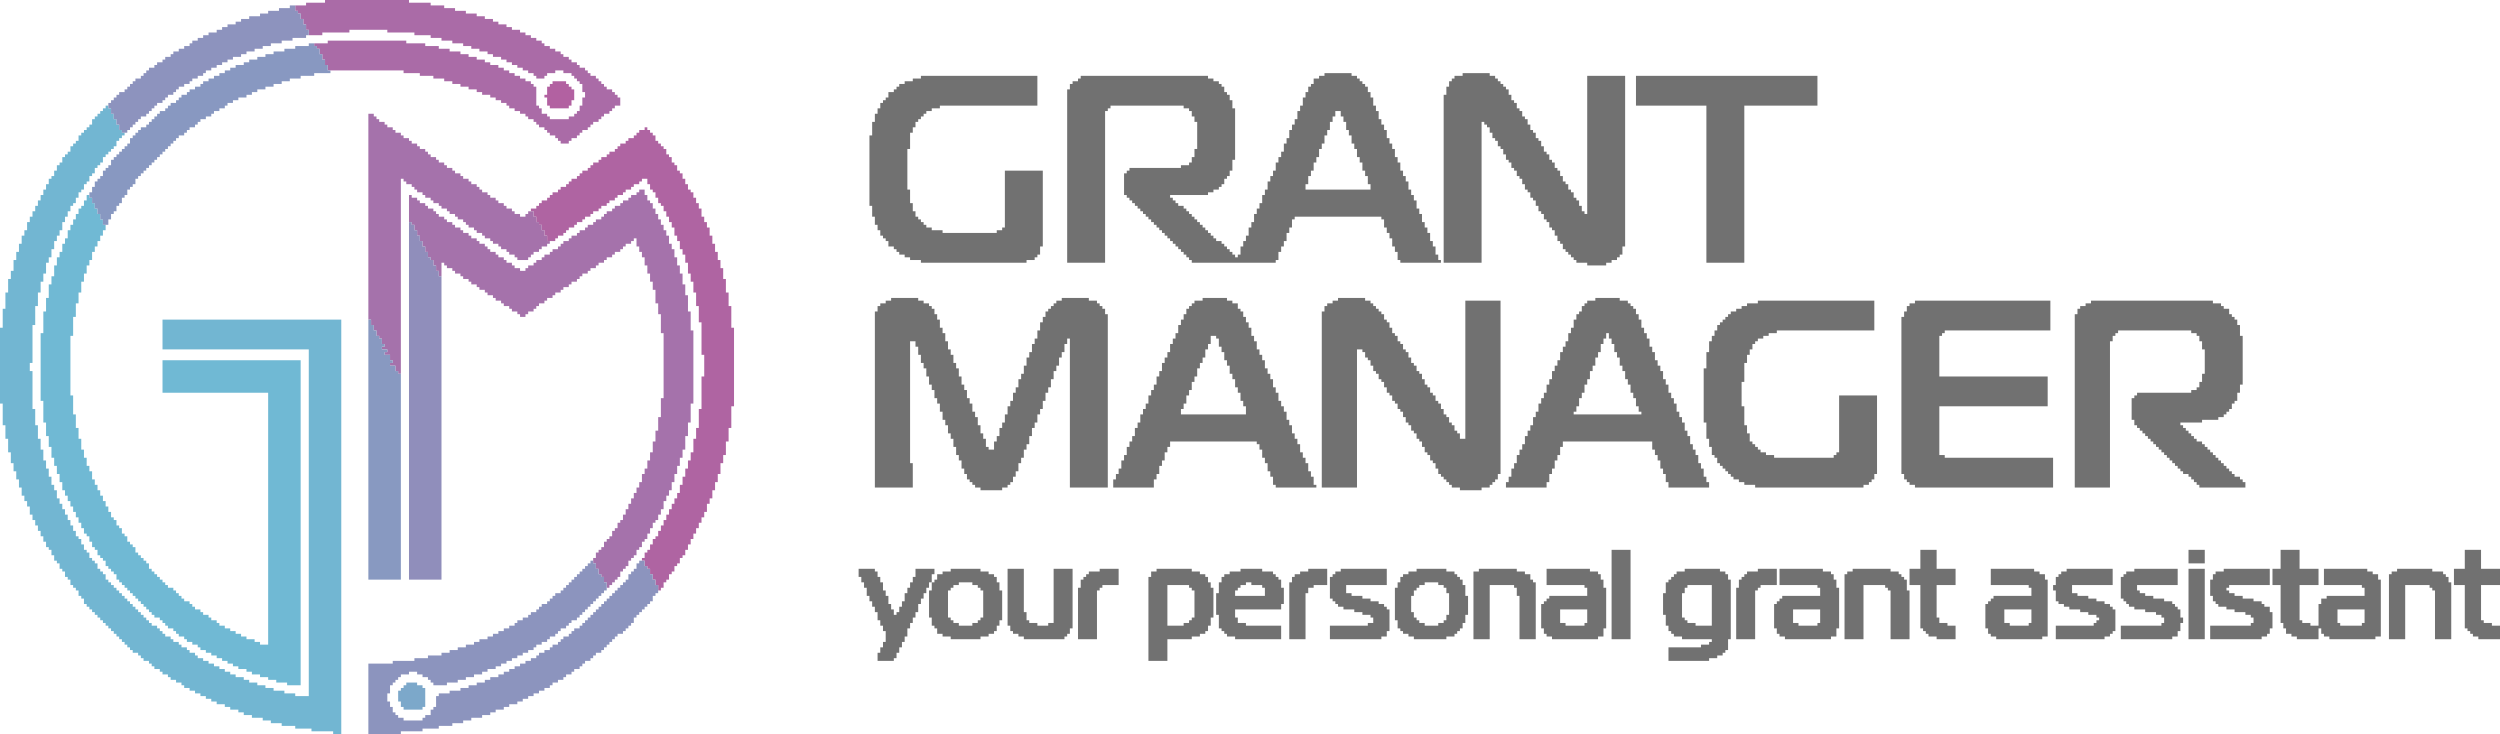 <?xml version="1.0" encoding="UTF-8"?>
<svg version="1.1" xmlns="http://www.w3.org/2000/svg" width="923" height="271">
<path d="M0,0 L1,0 L1,1 L2,1 L2,3 L3,3 L3,5 L4,5 L4,7 L5,7 L5,9 L6,9 L6,10 L7,10 L7,11 L6,11 L6,12 L5,12 L5,13 L4,13 L4,15 L3,15 L3,16 L2,16 L2,17 L1,17 L1,18 L0,18 L0,19 L-1,19 L-1,21 L-2,21 L-2,22 L-3,22 L-3,23 L-4,23 L-4,25 L-5,25 L-5,26 L-6,26 L-6,28 L-7,28 L-7,29 L-8,29 L-8,31 L-9,31 L-9,32 L-10,32 L-10,34 L-11,34 L-11,36 L-12,36 L-12,37 L-13,37 L-13,39 L-14,39 L-14,41 L-15,41 L-15,43 L-16,43 L-16,46 L-17,46 L-17,48 L-18,48 L-18,50 L-19,50 L-19,53 L-20,53 L-20,56 L-21,56 L-21,58 L-22,58 L-22,62 L-23,62 L-23,65 L-24,65 L-24,69 L-25,69 L-25,74 L-26,74 L-26,81 L-27,81 L-27,95 L-28,95 L-28,98 L-27,98 L-27,112 L-26,112 L-26,118 L-25,118 L-25,123 L-24,123 L-24,127 L-23,127 L-23,131 L-22,131 L-22,134 L-21,134 L-21,137 L-20,137 L-20,140 L-19,140 L-19,142 L-18,142 L-18,145 L-17,145 L-17,147 L-16,147 L-16,149 L-15,149 L-15,151 L-14,151 L-14,153 L-13,153 L-13,155 L-12,155 L-12,157 L-11,157 L-11,159 L-10,159 L-10,160 L-9,160 L-9,162 L-8,162 L-8,164 L-7,164 L-7,165 L-6,165 L-6,167 L-5,167 L-5,168 L-4,168 L-4,169 L-3,169 L-3,171 L-2,171 L-2,172 L-1,172 L-1,173 L0,173 L0,175 L1,175 L1,176 L2,176 L2,177 L3,177 L3,178 L4,178 L4,179 L5,179 L5,180 L6,180 L6,181 L7,181 L7,182 L8,182 L8,183 L9,183 L9,184 L10,184 L10,185 L11,185 L11,186 L12,186 L12,187 L13,187 L13,188 L14,188 L14,189 L15,189 L15,190 L16,190 L16,191 L17,191 L17,192 L19,192 L19,193 L20,193 L20,194 L21,194 L21,195 L22,195 L22,196 L24,196 L24,197 L25,197 L25,198 L27,198 L27,199 L28,199 L28,200 L30,200 L30,201 L31,201 L31,202 L33,202 L33,203 L34,203 L34,204 L36,204 L36,205 L38,205 L38,206 L40,206 L40,207 L42,207 L42,208 L44,208 L44,209 L46,209 L46,210 L48,210 L48,211 L51,211 L51,212 L53,212 L53,213 L56,213 L56,214 L59,214 L59,215 L62,215 L62,216 L66,216 L66,217 L70,217 L70,218 L75,218 L75,90 L21,90 L21,79 L87,79 L87,232 L84,232 L84,231 L76,231 L76,230 L70,230 L70,229 L65,229 L65,228 L61,228 L61,227 L58,227 L58,226 L54,226 L54,225 L51,225 L51,224 L49,224 L49,223 L46,223 L46,222 L44,222 L44,221 L41,221 L41,220 L39,220 L39,219 L37,219 L37,218 L35,218 L35,217 L33,217 L33,216 L31,216 L31,215 L29,215 L29,214 L28,214 L28,213 L26,213 L26,212 L24,212 L24,211 L23,211 L23,210 L21,210 L21,209 L20,209 L20,208 L18,208 L18,207 L17,207 L17,206 L16,206 L16,205 L14,205 L14,204 L13,204 L13,203 L12,203 L12,202 L10,202 L10,201 L9,201 L9,200 L8,200 L8,199 L7,199 L7,198 L6,198 L6,197 L5,197 L5,196 L4,196 L4,195 L3,195 L3,194 L2,194 L2,193 L1,193 L1,192 L0,192 L0,191 L-1,191 L-1,190 L-2,190 L-2,189 L-3,189 L-3,188 L-4,188 L-4,187 L-5,187 L-5,186 L-6,186 L-6,185 L-7,185 L-7,184 L-8,184 L-8,182 L-9,182 L-9,181 L-10,181 L-10,179 L-11,179 L-11,178 L-12,178 L-12,177 L-13,177 L-13,175 L-14,175 L-14,174 L-15,174 L-15,172 L-16,172 L-16,171 L-17,171 L-17,169 L-18,169 L-18,168 L-19,168 L-19,166 L-20,166 L-20,164 L-21,164 L-21,163 L-22,163 L-22,161 L-23,161 L-23,159 L-24,159 L-24,157 L-25,157 L-25,155 L-26,155 L-26,153 L-27,153 L-27,151 L-28,151 L-28,148 L-29,148 L-29,146 L-30,146 L-30,144 L-31,144 L-31,141 L-32,141 L-32,138 L-33,138 L-33,135 L-34,135 L-34,132 L-35,132 L-35,128 L-36,128 L-36,123 L-37,123 L-37,118 L-38,118 L-38,110 L-39,110 L-39,82 L-38,82 L-38,75 L-37,75 L-37,69 L-36,69 L-36,64 L-35,64 L-35,61 L-34,61 L-34,57 L-33,57 L-33,54 L-32,54 L-32,51 L-31,51 L-31,48 L-30,48 L-30,46 L-29,46 L-29,43 L-28,43 L-28,41 L-27,41 L-27,39 L-26,39 L-26,37 L-25,37 L-25,35 L-24,35 L-24,33 L-23,33 L-23,31 L-22,31 L-22,29 L-21,29 L-21,27 L-20,27 L-20,26 L-19,26 L-19,24 L-18,24 L-18,22 L-17,22 L-17,21 L-16,21 L-16,19 L-15,19 L-15,18 L-14,18 L-14,17 L-13,17 L-13,15 L-12,15 L-12,14 L-11,14 L-11,13 L-10,13 L-10,11 L-9,11 L-9,10 L-8,10 L-8,9 L-7,9 L-7,8 L-6,8 L-6,7 L-5,7 L-5,5 L-4,5 L-4,4 L-3,4 L-3,3 L-2,3 L-2,2 L-1,2 L-1,1 L0,1 Z " fill="#72B6D2" transform="translate(39,39)"/>
<path d="M0,0 L10,0 L10,1 L12,1 L12,2 L13,2 L13,3 L14,3 L14,4 L15,4 L15,5 L16,5 L16,7 L17,7 L17,9 L18,9 L18,12 L19,12 L19,14 L20,14 L20,17 L21,17 L21,19 L22,19 L22,21 L23,21 L23,24 L24,24 L24,26 L25,26 L25,28 L26,28 L26,31 L27,31 L27,33 L28,33 L28,36 L29,36 L29,38 L30,38 L30,40 L31,40 L31,43 L32,43 L32,45 L33,45 L33,47 L34,47 L34,50 L35,50 L35,52 L36,52 L36,55 L37,55 L37,57 L38,57 L38,59 L39,59 L39,62 L40,62 L40,64 L41,64 L41,67 L42,67 L42,69 L43,69 L43,70 L28,70 L28,69 L27,69 L27,66 L26,66 L26,64 L25,64 L25,61 L24,61 L24,59 L23,59 L23,57 L22,57 L22,54 L21,54 L21,53 L-11,53 L-11,54 L-12,54 L-12,57 L-13,57 L-13,59 L-14,59 L-14,62 L-15,62 L-15,64 L-16,64 L-16,66 L-17,66 L-17,69 L-18,69 L-18,70 L-49,70 L-49,69 L-50,69 L-50,68 L-51,68 L-51,67 L-52,67 L-52,66 L-53,66 L-53,65 L-54,65 L-54,64 L-55,64 L-55,63 L-56,63 L-56,62 L-57,62 L-57,61 L-58,61 L-58,60 L-59,60 L-59,59 L-60,59 L-60,58 L-61,58 L-61,57 L-62,57 L-62,56 L-63,56 L-63,55 L-64,55 L-64,54 L-65,54 L-65,53 L-66,53 L-66,52 L-67,52 L-67,51 L-68,51 L-68,50 L-69,50 L-69,49 L-70,49 L-70,48 L-71,48 L-71,47 L-72,47 L-72,46 L-73,46 L-73,45 L-74,45 L-74,37 L-73,37 L-73,36 L-72,36 L-72,35 L-53,35 L-53,34 L-50,34 L-50,33 L-49,33 L-49,31 L-48,31 L-48,28 L-47,28 L-47,18 L-48,18 L-48,16 L-49,16 L-49,14 L-50,14 L-50,13 L-52,13 L-52,12 L-79,12 L-79,13 L-80,13 L-80,14 L-81,14 L-81,70 L-95,70 L-95,6 L-94,6 L-94,4 L-93,4 L-93,3 L-91,3 L-91,2 L-90,2 L-90,1 L-43,1 L-43,2 L-41,2 L-41,3 L-39,3 L-39,4 L-38,4 L-38,5 L-37,5 L-37,7 L-36,7 L-36,8 L-35,8 L-35,10 L-34,10 L-34,13 L-33,13 L-33,32 L-34,32 L-34,36 L-35,36 L-35,38 L-36,38 L-36,39 L-37,39 L-37,41 L-38,41 L-38,42 L-39,42 L-39,43 L-41,43 L-41,44 L-43,44 L-43,45 L-57,45 L-57,46 L-56,46 L-56,47 L-55,47 L-55,48 L-54,48 L-54,49 L-52,49 L-52,50 L-51,50 L-51,51 L-50,51 L-50,52 L-49,52 L-49,53 L-48,53 L-48,54 L-47,54 L-47,55 L-46,55 L-46,56 L-45,56 L-45,57 L-44,57 L-44,58 L-43,58 L-43,59 L-42,59 L-42,60 L-41,60 L-41,61 L-40,61 L-40,62 L-38,62 L-38,63 L-37,63 L-37,64 L-36,64 L-36,65 L-35,65 L-35,66 L-34,66 L-34,67 L-33,67 L-33,68 L-32,68 L-32,67 L-31,67 L-31,64 L-30,64 L-30,62 L-29,62 L-29,60 L-28,60 L-28,57 L-27,57 L-27,55 L-26,55 L-26,52 L-25,52 L-25,50 L-24,50 L-24,48 L-23,48 L-23,45 L-22,45 L-22,43 L-21,43 L-21,40 L-20,40 L-20,38 L-19,38 L-19,36 L-18,36 L-18,33 L-17,33 L-17,31 L-16,31 L-16,29 L-15,29 L-15,26 L-14,26 L-14,24 L-13,24 L-13,21 L-12,21 L-12,19 L-11,19 L-11,17 L-10,17 L-10,14 L-9,14 L-9,12 L-8,12 L-8,9 L-7,9 L-7,7 L-6,7 L-6,5 L-5,5 L-5,4 L-4,4 L-4,2 L-2,2 L-2,1 L0,1 Z M4,14 L4,16 L3,16 L3,18 L2,18 L2,21 L1,21 L1,23 L0,23 L0,26 L-1,26 L-1,28 L-2,28 L-2,31 L-3,31 L-3,33 L-4,33 L-4,36 L-5,36 L-5,38 L-6,38 L-6,41 L-7,41 L-7,43 L17,43 L17,41 L16,41 L16,38 L15,38 L15,36 L14,36 L14,33 L13,33 L13,31 L12,31 L12,28 L11,28 L11,26 L10,26 L10,23 L9,23 L9,21 L8,21 L8,18 L7,18 L7,16 L6,16 L6,14 Z " fill="#717171" transform="translate(489,27)"/>
<path d="M0,0 L1,0 L1,1 L2,1 L2,3 L3,3 L3,5 L4,5 L4,7 L5,7 L5,9 L6,9 L6,11 L7,11 L7,13 L6,13 L6,15 L5,15 L5,17 L4,17 L4,19 L3,19 L3,21 L2,21 L2,24 L1,24 L1,26 L0,26 L0,29 L-1,29 L-1,32 L-2,32 L-2,36 L-3,36 L-3,40 L-4,40 L-4,45 L-5,45 L-5,52 L-6,52 L-6,74 L-5,74 L-5,81 L-4,81 L-4,86 L-3,86 L-3,90 L-2,90 L-2,94 L-1,94 L-1,97 L0,97 L0,100 L1,100 L1,102 L2,102 L2,105 L3,105 L3,107 L4,107 L4,109 L5,109 L5,111 L6,111 L6,113 L7,113 L7,115 L8,115 L8,117 L9,117 L9,119 L10,119 L10,120 L11,120 L11,122 L12,122 L12,123 L13,123 L13,125 L14,125 L14,126 L15,126 L15,128 L16,128 L16,129 L17,129 L17,130 L18,130 L18,132 L19,132 L19,133 L20,133 L20,134 L21,134 L21,135 L22,135 L22,136 L23,136 L23,138 L24,138 L24,139 L25,139 L25,140 L26,140 L26,141 L27,141 L27,142 L28,142 L28,143 L29,143 L29,144 L30,144 L30,145 L32,145 L32,146 L33,146 L33,147 L34,147 L34,148 L35,148 L35,149 L36,149 L36,150 L38,150 L38,151 L39,151 L39,152 L40,152 L40,153 L42,153 L42,154 L43,154 L43,155 L45,155 L45,156 L46,156 L46,157 L48,157 L48,158 L49,158 L49,159 L51,159 L51,160 L53,160 L53,161 L55,161 L55,162 L57,162 L57,163 L59,163 L59,164 L62,164 L62,165 L64,165 L64,166 L67,166 L67,73 L28,73 L28,61 L79,61 L79,181 L74,181 L74,180 L70,180 L70,179 L67,179 L67,178 L64,178 L64,177 L61,177 L61,176 L59,176 L59,175 L56,175 L56,174 L54,174 L54,173 L52,173 L52,172 L50,172 L50,171 L48,171 L48,170 L46,170 L46,169 L44,169 L44,168 L42,168 L42,167 L41,167 L41,166 L39,166 L39,165 L37,165 L37,164 L36,164 L36,163 L34,163 L34,162 L33,162 L33,161 L32,161 L32,160 L30,160 L30,159 L29,159 L29,158 L28,158 L28,157 L27,157 L27,156 L25,156 L25,155 L24,155 L24,154 L23,154 L23,153 L22,153 L22,152 L21,152 L21,151 L20,151 L20,150 L19,150 L19,149 L18,149 L18,148 L17,148 L17,147 L16,147 L16,146 L15,146 L15,145 L14,145 L14,144 L13,144 L13,143 L12,143 L12,142 L11,142 L11,140 L10,140 L10,139 L9,139 L9,138 L8,138 L8,137 L7,137 L7,135 L6,135 L6,134 L5,134 L5,133 L4,133 L4,131 L3,131 L3,130 L2,130 L2,128 L1,128 L1,126 L0,126 L0,125 L-1,125 L-1,123 L-2,123 L-2,121 L-3,121 L-3,119 L-4,119 L-4,117 L-5,117 L-5,115 L-6,115 L-6,113 L-7,113 L-7,111 L-8,111 L-8,109 L-9,109 L-9,106 L-10,106 L-10,103 L-11,103 L-11,100 L-12,100 L-12,97 L-13,97 L-13,93 L-14,93 L-14,89 L-15,89 L-15,84 L-16,84 L-16,76 L-17,76 L-17,51 L-16,51 L-16,43 L-15,43 L-15,38 L-14,38 L-14,33 L-13,33 L-13,30 L-12,30 L-12,26 L-11,26 L-11,23 L-10,23 L-10,21 L-9,21 L-9,18 L-8,18 L-8,16 L-7,16 L-7,13 L-6,13 L-6,11 L-5,11 L-5,9 L-4,9 L-4,7 L-3,7 L-3,5 L-2,5 L-2,4 L-1,4 L-1,2 L0,2 Z " fill="#70B9D4" transform="translate(32,72)"/>
<path d="M0,0 L10,0 L10,1 L12,1 L12,2 L14,2 L14,3 L15,3 L15,4 L16,4 L16,6 L17,6 L17,8 L18,8 L18,11 L19,11 L19,13 L20,13 L20,16 L21,16 L21,19 L22,19 L22,21 L23,21 L23,24 L24,24 L24,26 L25,26 L25,29 L26,29 L26,32 L27,32 L27,34 L28,34 L28,37 L29,37 L29,39 L30,39 L30,42 L31,42 L31,44 L32,44 L32,47 L33,47 L33,50 L34,50 L34,52 L35,52 L35,55 L36,55 L36,56 L38,56 L38,53 L39,53 L39,51 L40,51 L40,48 L41,48 L41,46 L42,46 L42,43 L43,43 L43,40 L44,40 L44,38 L45,38 L45,35 L46,35 L46,33 L47,33 L47,30 L48,30 L48,28 L49,28 L49,25 L50,25 L50,22 L51,22 L51,20 L52,20 L52,17 L53,17 L53,15 L54,15 L54,12 L55,12 L55,9 L56,9 L56,7 L57,7 L57,5 L58,5 L58,4 L59,4 L59,3 L60,3 L60,2 L61,2 L61,1 L63,1 L63,0 L73,0 L73,1 L76,1 L76,2 L77,2 L77,3 L78,3 L78,4 L79,4 L79,6 L80,6 L80,70 L66,70 L66,15 L65,15 L65,17 L64,17 L64,20 L63,20 L63,22 L62,22 L62,25 L61,25 L61,27 L60,27 L60,30 L59,30 L59,33 L58,33 L58,35 L57,35 L57,38 L56,38 L56,41 L55,41 L55,43 L54,43 L54,46 L53,46 L53,48 L52,48 L52,51 L51,51 L51,54 L50,54 L50,56 L49,56 L49,59 L48,59 L48,61 L47,61 L47,64 L46,64 L46,66 L45,66 L45,68 L44,68 L44,69 L43,69 L43,70 L41,70 L41,71 L33,71 L33,70 L31,70 L31,69 L30,69 L30,68 L29,68 L29,67 L28,67 L28,65 L27,65 L27,63 L26,63 L26,60 L25,60 L25,58 L24,58 L24,55 L23,55 L23,52 L22,52 L22,50 L21,50 L21,47 L20,47 L20,45 L19,45 L19,42 L18,42 L18,39 L17,39 L17,37 L16,37 L16,34 L15,34 L15,32 L14,32 L14,29 L13,29 L13,26 L12,26 L12,24 L11,24 L11,21 L10,21 L10,18 L9,18 L9,16 L7,16 L7,61 L8,61 L8,70 L-6,70 L-6,5 L-5,5 L-5,3 L-4,3 L-4,2 L-2,2 L-2,1 L0,1 Z " fill="#717171" transform="translate(329,110)"/>
<path d="M0,0 L2,0 L2,2 L3,2 L3,4 L4,4 L4,5 L5,5 L5,7 L6,7 L6,9 L7,9 L7,11 L8,11 L8,13 L9,13 L9,15 L10,15 L10,17 L11,17 L11,20 L12,20 L12,22 L13,22 L13,25 L14,25 L14,28 L15,28 L15,31 L16,31 L16,35 L17,35 L17,39 L18,39 L18,45 L19,45 L19,52 L20,52 L20,79 L19,79 L19,86 L18,86 L18,91 L17,91 L17,96 L16,96 L16,99 L15,99 L15,102 L14,102 L14,105 L13,105 L13,108 L12,108 L12,111 L11,111 L11,113 L10,113 L10,115 L9,115 L9,118 L8,118 L8,120 L7,120 L7,122 L6,122 L6,123 L5,123 L5,125 L4,125 L4,127 L3,127 L3,129 L2,129 L2,130 L1,130 L1,132 L0,132 L0,133 L-1,133 L-1,135 L-2,135 L-2,136 L-3,136 L-3,137 L-4,137 L-4,139 L-5,139 L-5,140 L-6,140 L-6,141 L-7,141 L-7,143 L-8,143 L-8,144 L-9,144 L-9,145 L-10,145 L-10,146 L-11,146 L-11,147 L-12,147 L-12,145 L-13,145 L-13,143 L-14,143 L-14,142 L-15,142 L-15,140 L-16,140 L-16,138 L-17,138 L-17,136 L-16,136 L-16,134 L-15,134 L-15,133 L-14,133 L-14,132 L-13,132 L-13,130 L-12,130 L-12,129 L-11,129 L-11,128 L-10,128 L-10,126 L-9,126 L-9,125 L-8,125 L-8,123 L-7,123 L-7,122 L-6,122 L-6,120 L-5,120 L-5,118 L-4,118 L-4,116 L-3,116 L-3,114 L-2,114 L-2,112 L-1,112 L-1,110 L0,110 L0,108 L1,108 L1,105 L2,105 L2,103 L3,103 L3,100 L4,100 L4,97 L5,97 L5,93 L6,93 L6,89 L7,89 L7,84 L8,84 L8,77 L9,77 L9,53 L8,53 L8,46 L7,46 L7,42 L6,42 L6,37 L5,37 L5,34 L4,34 L4,31 L3,31 L3,28 L2,28 L2,25 L1,25 L1,23 L0,23 L0,21 L-1,21 L-1,18 L-2,18 L-2,19 L-3,19 L-3,20 L-5,20 L-5,21 L-6,21 L-6,22 L-7,22 L-7,23 L-9,23 L-9,24 L-10,24 L-10,25 L-12,25 L-12,26 L-13,26 L-13,27 L-15,27 L-15,28 L-16,28 L-16,29 L-18,29 L-18,30 L-19,30 L-19,31 L-21,31 L-21,32 L-22,32 L-22,33 L-23,33 L-23,34 L-25,34 L-25,35 L-26,35 L-26,36 L-28,36 L-28,37 L-29,37 L-29,38 L-31,38 L-31,39 L-32,39 L-32,40 L-34,40 L-34,41 L-35,41 L-35,42 L-37,42 L-37,43 L-38,43 L-38,44 L-39,44 L-39,45 L-41,45 L-41,46 L-42,46 L-42,47 L-44,47 L-44,46 L-45,46 L-45,45 L-47,45 L-47,44 L-48,44 L-48,43 L-50,43 L-50,42 L-51,42 L-51,41 L-53,41 L-53,40 L-54,40 L-54,39 L-56,39 L-56,38 L-57,38 L-57,37 L-59,37 L-59,36 L-60,36 L-60,35 L-62,35 L-62,34 L-63,34 L-63,33 L-65,33 L-65,32 L-66,32 L-66,31 L-68,31 L-68,30 L-69,30 L-69,29 L-71,29 L-71,28 L-72,28 L-72,27 L-73,27 L-73,32 L-74,32 L-74,30 L-75,30 L-75,28 L-76,28 L-76,26 L-77,26 L-77,25 L-78,25 L-78,23 L-79,23 L-79,21 L-80,21 L-80,19 L-81,19 L-81,17 L-82,17 L-82,15 L-83,15 L-83,13 L-84,13 L-84,12 L-85,12 L-85,2 L-84,2 L-84,3 L-82,3 L-82,4 L-81,4 L-81,5 L-79,5 L-79,6 L-78,6 L-78,7 L-76,7 L-76,8 L-75,8 L-75,9 L-74,9 L-74,10 L-72,10 L-72,11 L-71,11 L-71,12 L-69,12 L-69,13 L-68,13 L-68,14 L-66,14 L-66,15 L-65,15 L-65,16 L-63,16 L-63,17 L-62,17 L-62,18 L-60,18 L-60,19 L-59,19 L-59,20 L-57,20 L-57,21 L-56,21 L-56,22 L-55,22 L-55,23 L-53,23 L-53,24 L-52,24 L-52,25 L-50,25 L-50,26 L-49,26 L-49,27 L-47,27 L-47,28 L-46,28 L-46,29 L-44,29 L-44,30 L-42,30 L-42,29 L-41,29 L-41,28 L-39,28 L-39,27 L-38,27 L-38,26 L-36,26 L-36,25 L-35,25 L-35,24 L-33,24 L-33,23 L-32,23 L-32,22 L-30,22 L-30,21 L-29,21 L-29,20 L-28,20 L-28,19 L-26,19 L-26,18 L-25,18 L-25,17 L-23,17 L-23,16 L-22,16 L-22,15 L-20,15 L-20,14 L-19,14 L-19,13 L-17,13 L-17,12 L-16,12 L-16,11 L-14,11 L-14,10 L-13,10 L-13,9 L-12,9 L-12,8 L-10,8 L-10,7 L-9,7 L-9,6 L-7,6 L-7,5 L-6,5 L-6,4 L-4,4 L-4,3 L-3,3 L-3,2 L-1,2 L-1,1 L0,1 Z " fill="#A572AB" transform="translate(236,70)"/>
<path d="M0,0 L10,0 L10,1 L12,1 L12,2 L13,2 L13,3 L14,3 L14,4 L15,4 L15,5 L16,5 L16,6 L17,6 L17,8 L18,8 L18,10 L19,10 L19,11 L20,11 L20,13 L21,13 L21,14 L22,14 L22,16 L23,16 L23,17 L24,17 L24,19 L25,19 L25,21 L26,21 L26,22 L27,22 L27,24 L28,24 L28,25 L29,25 L29,27 L30,27 L30,29 L31,29 L31,30 L32,30 L32,32 L33,32 L33,33 L34,33 L34,35 L35,35 L35,36 L36,36 L36,38 L37,38 L37,40 L38,40 L38,41 L39,41 L39,43 L40,43 L40,44 L41,44 L41,46 L42,46 L42,47 L43,47 L43,49 L44,49 L44,51 L45,51 L45,52 L46,52 L46,1 L60,1 L60,64 L59,64 L59,67 L58,67 L58,68 L57,68 L57,69 L55,69 L55,70 L53,70 L53,71 L46,71 L46,70 L42,70 L42,69 L41,69 L41,68 L40,68 L40,67 L39,67 L39,66 L38,66 L38,65 L37,65 L37,63 L36,63 L36,62 L35,62 L35,60 L34,60 L34,58 L33,58 L33,57 L32,57 L32,55 L31,55 L31,54 L30,54 L30,52 L29,52 L29,51 L28,51 L28,49 L27,49 L27,47 L26,47 L26,46 L25,46 L25,44 L24,44 L24,43 L23,43 L23,41 L22,41 L22,39 L21,39 L21,38 L20,38 L20,36 L19,36 L19,35 L18,35 L18,33 L17,33 L17,32 L16,32 L16,30 L15,30 L15,28 L14,28 L14,27 L13,27 L13,25 L12,25 L12,24 L11,24 L11,22 L10,22 L10,20 L9,20 L9,19 L8,19 L8,18 L7,18 L7,70 L-7,70 L-7,8 L-6,8 L-6,5 L-5,5 L-5,3 L-4,3 L-4,2 L-3,2 L-3,1 L0,1 Z " fill="#717171" transform="translate(540,27)"/>
<path d="M0,0 L10,0 L10,1 L12,1 L12,2 L13,2 L13,3 L14,3 L14,4 L15,4 L15,5 L16,5 L16,6 L17,6 L17,8 L18,8 L18,9 L19,9 L19,11 L20,11 L20,13 L21,13 L21,14 L22,14 L22,16 L23,16 L23,17 L24,17 L24,19 L25,19 L25,20 L26,20 L26,22 L27,22 L27,24 L28,24 L28,25 L29,25 L29,27 L30,27 L30,28 L31,28 L31,30 L32,30 L32,32 L33,32 L33,33 L34,33 L34,35 L35,35 L35,36 L36,36 L36,38 L37,38 L37,39 L38,39 L38,41 L39,41 L39,43 L40,43 L40,44 L41,44 L41,46 L42,46 L42,47 L43,47 L43,49 L44,49 L44,50 L45,50 L45,52 L47,52 L47,1 L60,1 L60,65 L59,65 L59,67 L58,67 L58,68 L57,68 L57,69 L56,69 L56,70 L53,70 L53,71 L45,71 L45,70 L42,70 L42,69 L41,69 L41,68 L40,68 L40,67 L39,67 L39,66 L38,66 L38,65 L37,65 L37,63 L36,63 L36,61 L35,61 L35,60 L34,60 L34,58 L33,58 L33,57 L32,57 L32,55 L31,55 L31,53 L30,53 L30,52 L29,52 L29,50 L28,50 L28,49 L27,49 L27,47 L26,47 L26,46 L25,46 L25,44 L24,44 L24,42 L23,42 L23,41 L22,41 L22,39 L21,39 L21,38 L20,38 L20,36 L19,36 L19,35 L18,35 L18,33 L17,33 L17,31 L16,31 L16,30 L15,30 L15,28 L14,28 L14,27 L13,27 L13,25 L12,25 L12,23 L11,23 L11,22 L10,22 L10,20 L9,20 L9,19 L7,19 L7,70 L-6,70 L-6,5 L-5,5 L-5,3 L-4,3 L-4,2 L-2,2 L-2,1 L0,1 Z " fill="#717171" transform="translate(494,110)"/>
<path d="M0,0 L1,0 L1,1 L2,1 L2,2 L3,2 L3,3 L4,3 L4,5 L5,5 L5,6 L6,6 L6,7 L7,7 L7,8 L8,8 L8,10 L9,10 L9,11 L10,11 L10,13 L11,13 L11,14 L12,14 L12,16 L13,16 L13,17 L14,17 L14,19 L15,19 L15,21 L16,21 L16,23 L17,23 L17,24 L18,24 L18,26 L19,26 L19,28 L20,28 L20,30 L21,30 L21,33 L22,33 L22,35 L23,35 L23,37 L24,37 L24,40 L25,40 L25,43 L26,43 L26,46 L27,46 L27,49 L28,49 L28,52 L29,52 L29,56 L30,56 L30,61 L31,61 L31,66 L32,66 L32,74 L33,74 L33,103 L32,103 L32,111 L31,111 L31,116 L30,116 L30,121 L29,121 L29,124 L28,124 L28,128 L27,128 L27,131 L26,131 L26,134 L25,134 L25,137 L24,137 L24,139 L23,139 L23,142 L22,142 L22,144 L21,144 L21,146 L20,146 L20,148 L19,148 L19,150 L18,150 L18,152 L17,152 L17,154 L16,154 L16,156 L15,156 L15,158 L14,158 L14,159 L13,159 L13,161 L12,161 L12,162 L11,162 L11,164 L10,164 L10,165 L9,165 L9,167 L8,167 L8,168 L7,168 L7,170 L6,170 L6,171 L5,171 L5,169 L4,169 L4,167 L3,167 L3,165 L2,165 L2,163 L1,163 L1,162 L0,162 L0,160 L-1,160 L-1,159 L0,159 L0,157 L1,157 L1,156 L2,156 L2,154 L3,154 L3,152 L4,152 L4,151 L5,151 L5,149 L6,149 L6,147 L7,147 L7,145 L8,145 L8,143 L9,143 L9,141 L10,141 L10,139 L11,139 L11,137 L12,137 L12,135 L13,135 L13,132 L14,132 L14,129 L15,129 L15,126 L16,126 L16,123 L17,123 L17,120 L18,120 L18,115 L19,115 L19,111 L20,111 L20,104 L21,104 L21,92 L22,92 L22,84 L21,84 L21,72 L20,72 L20,66 L19,66 L19,61 L18,61 L18,57 L17,57 L17,54 L16,54 L16,50 L15,50 L15,47 L14,47 L14,45 L13,45 L13,42 L12,42 L12,40 L11,40 L11,37 L10,37 L10,35 L9,35 L9,33 L8,33 L8,31 L7,31 L7,29 L6,29 L6,28 L5,28 L5,26 L4,26 L4,24 L3,24 L3,23 L2,23 L2,21 L1,21 L1,19 L-1,19 L-1,20 L-2,20 L-2,21 L-4,21 L-4,22 L-5,22 L-5,23 L-7,23 L-7,24 L-8,24 L-8,25 L-10,25 L-10,26 L-11,26 L-11,27 L-13,27 L-13,28 L-14,28 L-14,29 L-16,29 L-16,30 L-17,30 L-17,31 L-19,31 L-19,32 L-20,32 L-20,33 L-22,33 L-22,34 L-23,34 L-23,35 L-25,35 L-25,36 L-26,36 L-26,37 L-28,37 L-28,38 L-29,38 L-29,39 L-30,39 L-30,40 L-32,40 L-32,41 L-33,41 L-33,42 L-36,42 L-36,40 L-37,40 L-37,38 L-38,38 L-38,36 L-39,36 L-39,35 L-40,35 L-40,33 L-41,33 L-41,31 L-42,31 L-42,30 L-40,30 L-40,29 L-39,29 L-39,28 L-38,28 L-38,27 L-36,27 L-36,26 L-35,26 L-35,25 L-34,25 L-34,24 L-32,24 L-32,23 L-31,23 L-31,22 L-29,22 L-29,21 L-28,21 L-28,20 L-27,20 L-27,19 L-25,19 L-25,18 L-24,18 L-24,17 L-23,17 L-23,16 L-21,16 L-21,15 L-20,15 L-20,14 L-19,14 L-19,13 L-17,13 L-17,12 L-16,12 L-16,11 L-14,11 L-14,10 L-13,10 L-13,9 L-11,9 L-11,8 L-10,8 L-10,7 L-9,7 L-9,6 L-7,6 L-7,5 L-6,5 L-6,4 L-4,4 L-4,3 L-3,3 L-3,2 L-2,2 L-2,1 L0,1 Z " fill="#AF64A2" transform="translate(238,47)"/>
<path d="M0,0 L45,0 L45,1 L48,1 L48,2 L49,2 L49,3 L51,3 L51,5 L52,5 L52,6 L53,6 L53,7 L54,7 L54,9 L55,9 L55,13 L56,13 L56,31 L55,31 L55,34 L54,34 L54,37 L53,37 L53,38 L52,38 L52,40 L51,40 L51,41 L50,41 L50,42 L49,42 L49,43 L47,43 L47,44 L41,44 L41,45 L33,45 L33,46 L34,46 L34,47 L35,47 L35,48 L36,48 L36,49 L37,49 L37,50 L38,50 L38,51 L39,51 L39,52 L41,52 L41,53 L42,53 L42,54 L43,54 L43,55 L44,55 L44,56 L45,56 L45,57 L46,57 L46,58 L47,58 L47,59 L48,59 L48,60 L49,60 L49,61 L50,61 L50,62 L51,62 L51,63 L52,63 L52,64 L53,64 L53,65 L55,65 L55,66 L56,66 L56,67 L57,67 L57,69 L40,69 L40,68 L39,68 L39,67 L38,67 L38,66 L37,66 L37,65 L36,65 L36,64 L34,64 L34,63 L33,63 L33,62 L32,62 L32,61 L31,61 L31,60 L30,60 L30,59 L29,59 L29,58 L28,58 L28,57 L27,57 L27,56 L26,56 L26,55 L25,55 L25,54 L24,54 L24,53 L23,53 L23,52 L22,52 L22,51 L21,51 L21,50 L20,50 L20,49 L19,49 L19,48 L18,48 L18,47 L17,47 L17,46 L16,46 L16,44 L15,44 L15,36 L16,36 L16,35 L17,35 L17,34 L37,34 L37,33 L39,33 L39,32 L40,32 L40,30 L41,30 L41,27 L42,27 L42,18 L41,18 L41,15 L40,15 L40,13 L39,13 L39,12 L37,12 L37,11 L10,11 L10,12 L9,12 L9,13 L8,13 L8,15 L7,15 L7,69 L-6,69 L-6,5 L-5,5 L-5,3 L-4,3 L-4,2 L-2,2 L-2,1 L0,1 Z " fill="#717171" transform="translate(772,111)"/>
<path d="M0,0 L31,0 L31,1 L39,1 L39,2 L44,2 L44,3 L48,3 L48,4 L52,4 L52,5 L56,5 L56,6 L59,6 L59,7 L62,7 L62,8 L64,8 L64,9 L67,9 L67,10 L69,10 L69,11 L72,11 L72,12 L74,12 L74,13 L76,13 L76,14 L78,14 L78,15 L80,15 L80,16 L81,16 L81,17 L83,17 L83,18 L85,18 L85,19 L87,19 L87,20 L88,20 L88,21 L90,21 L90,22 L91,22 L91,23 L93,23 L93,24 L94,24 L94,25 L96,25 L96,26 L97,26 L97,27 L98,27 L98,28 L100,28 L100,29 L101,29 L101,30 L102,30 L102,31 L103,31 L103,32 L104,32 L104,33 L106,33 L106,34 L107,34 L107,35 L108,35 L108,36 L109,36 L109,39 L107,39 L107,40 L106,40 L106,41 L105,41 L105,42 L103,42 L103,43 L102,43 L102,44 L101,44 L101,45 L99,45 L99,46 L98,46 L98,47 L97,47 L97,48 L95,48 L95,49 L94,49 L94,50 L93,50 L93,51 L91,51 L91,52 L90,52 L90,53 L87,53 L87,52 L86,52 L86,51 L85,51 L85,50 L83,50 L83,49 L82,49 L82,48 L81,48 L81,47 L79,47 L79,46 L78,46 L78,45 L77,45 L77,44 L75,44 L75,43 L74,43 L74,42 L72,42 L72,41 L70,41 L70,40 L68,40 L68,39 L67,39 L67,38 L65,38 L65,37 L63,37 L63,36 L61,36 L61,35 L58,35 L58,34 L56,34 L56,33 L53,33 L53,32 L50,32 L50,31 L47,31 L47,30 L44,30 L44,29 L40,29 L40,28 L35,28 L35,27 L29,27 L29,26 L1,26 L1,24 L0,24 L0,22 L-1,22 L-1,20 L-2,20 L-2,18 L-3,18 L-3,17 L-4,17 L-4,16 L1,16 L1,15 L30,15 L30,16 L37,16 L37,17 L42,17 L42,18 L46,18 L46,19 L50,19 L50,20 L53,20 L53,21 L56,21 L56,22 L59,22 L59,23 L61,23 L61,24 L64,24 L64,25 L66,25 L66,26 L68,26 L68,27 L70,27 L70,28 L72,28 L72,29 L74,29 L74,30 L76,30 L76,31 L77,31 L77,32 L78,32 L78,39 L79,39 L79,40 L80,40 L80,42 L82,42 L82,43 L83,43 L83,44 L90,44 L90,43 L92,43 L92,42 L93,42 L93,41 L94,41 L94,39 L95,39 L95,36 L96,36 L96,34 L95,34 L95,31 L94,31 L94,30 L93,30 L93,29 L92,29 L92,28 L91,28 L91,27 L88,27 L88,26 L85,26 L85,27 L82,27 L82,28 L81,28 L81,29 L78,29 L78,28 L77,28 L77,27 L75,27 L75,26 L73,26 L73,25 L71,25 L71,24 L69,24 L69,23 L67,23 L67,22 L65,22 L65,21 L62,21 L62,20 L60,20 L60,19 L57,19 L57,18 L54,18 L54,17 L51,17 L51,16 L47,16 L47,15 L43,15 L43,14 L39,14 L39,13 L33,13 L33,12 L23,12 L23,11 L9,11 L9,12 L-1,12 L-1,13 L-6,13 L-6,11 L-7,11 L-7,9 L-8,9 L-8,7 L-9,7 L-9,5 L-10,5 L-10,4 L-11,4 L-11,2 L-7,2 L-7,1 L0,1 Z " fill="#AA6BA7" transform="translate(120,0)"/>
<path d="M0,0 L1,0 L1,1 L2,1 L2,3 L3,3 L3,5 L4,5 L4,6 L5,6 L5,8 L6,8 L6,11 L5,11 L5,12 L4,12 L4,13 L3,13 L3,14 L2,14 L2,15 L1,15 L1,16 L0,16 L0,17 L-1,17 L-1,18 L-2,18 L-2,19 L-3,19 L-3,20 L-4,20 L-4,21 L-5,21 L-5,22 L-7,22 L-7,23 L-8,23 L-8,24 L-9,24 L-9,25 L-11,25 L-11,26 L-12,26 L-12,27 L-13,27 L-13,28 L-15,28 L-15,29 L-16,29 L-16,30 L-18,30 L-18,31 L-20,31 L-20,32 L-21,32 L-21,33 L-23,33 L-23,34 L-25,34 L-25,35 L-27,35 L-27,36 L-29,36 L-29,37 L-31,37 L-31,38 L-33,38 L-33,39 L-35,39 L-35,40 L-38,40 L-38,41 L-40,41 L-40,42 L-43,42 L-43,43 L-46,43 L-46,44 L-49,44 L-49,45 L-53,45 L-53,46 L-58,46 L-58,45 L-59,45 L-59,44 L-60,44 L-60,43 L-62,43 L-62,42 L-64,42 L-64,41 L-67,41 L-67,42 L-70,42 L-70,43 L-71,43 L-71,44 L-72,44 L-72,45 L-73,45 L-73,46 L-74,46 L-74,49 L-75,49 L-75,52 L-74,52 L-74,54 L-73,54 L-73,56 L-72,56 L-72,57 L-71,57 L-71,58 L-69,58 L-69,59 L-62,59 L-62,58 L-61,58 L-61,57 L-59,57 L-59,55 L-58,55 L-58,54 L-57,54 L-57,50 L-56,50 L-56,49 L-52,49 L-52,48 L-48,48 L-48,47 L-45,47 L-45,46 L-42,46 L-42,45 L-39,45 L-39,44 L-37,44 L-37,43 L-34,43 L-34,42 L-32,42 L-32,41 L-30,41 L-30,40 L-28,40 L-28,39 L-26,39 L-26,38 L-24,38 L-24,37 L-22,37 L-22,36 L-20,36 L-20,35 L-19,35 L-19,34 L-17,34 L-17,33 L-15,33 L-15,32 L-14,32 L-14,31 L-12,31 L-12,30 L-11,30 L-11,29 L-10,29 L-10,28 L-8,28 L-8,27 L-7,27 L-7,26 L-6,26 L-6,25 L-4,25 L-4,24 L-3,24 L-3,23 L-2,23 L-2,22 L-1,22 L-1,21 L0,21 L0,20 L1,20 L1,19 L2,19 L2,18 L3,18 L3,17 L4,17 L4,16 L5,16 L5,15 L6,15 L6,14 L7,14 L7,13 L8,13 L8,12 L9,12 L9,11 L10,11 L10,10 L11,10 L11,9 L12,9 L12,8 L13,8 L13,7 L14,7 L14,5 L15,5 L15,4 L16,4 L16,3 L17,3 L17,1 L18,1 L18,0 L20,0 L20,2 L21,2 L21,3 L22,3 L22,5 L23,5 L23,7 L24,7 L24,9 L25,9 L25,12 L24,12 L24,13 L23,13 L23,15 L22,15 L22,16 L21,16 L21,17 L20,17 L20,18 L19,18 L19,19 L18,19 L18,20 L17,20 L17,21 L16,21 L16,23 L15,23 L15,24 L14,24 L14,25 L13,25 L13,26 L12,26 L12,27 L10,27 L10,28 L9,28 L9,29 L8,29 L8,30 L7,30 L7,31 L6,31 L6,32 L5,32 L5,33 L4,33 L4,34 L2,34 L2,35 L1,35 L1,36 L0,36 L0,37 L-2,37 L-2,38 L-3,38 L-3,39 L-4,39 L-4,40 L-6,40 L-6,41 L-7,41 L-7,42 L-9,42 L-9,43 L-10,43 L-10,44 L-12,44 L-12,45 L-14,45 L-14,46 L-15,46 L-15,47 L-17,47 L-17,48 L-19,48 L-19,49 L-21,49 L-21,50 L-23,50 L-23,51 L-25,51 L-25,52 L-27,52 L-27,53 L-30,53 L-30,54 L-32,54 L-32,55 L-35,55 L-35,56 L-37,56 L-37,57 L-40,57 L-40,58 L-44,58 L-44,59 L-47,59 L-47,60 L-51,60 L-51,61 L-56,61 L-56,62 L-62,62 L-62,63 L-70,63 L-70,64 L-82,64 L-82,38 L-73,38 L-73,37 L-65,37 L-65,36 L-60,36 L-60,35 L-55,35 L-55,34 L-52,34 L-52,33 L-49,33 L-49,32 L-46,32 L-46,31 L-43,31 L-43,30 L-41,30 L-41,29 L-38,29 L-38,28 L-36,28 L-36,27 L-34,27 L-34,26 L-32,26 L-32,25 L-30,25 L-30,24 L-28,24 L-28,23 L-27,23 L-27,22 L-25,22 L-25,21 L-23,21 L-23,20 L-22,20 L-22,19 L-20,19 L-20,18 L-19,18 L-19,17 L-18,17 L-18,16 L-16,16 L-16,15 L-15,15 L-15,14 L-14,14 L-14,13 L-13,13 L-13,12 L-11,12 L-11,11 L-10,11 L-10,10 L-9,10 L-9,9 L-8,9 L-8,8 L-7,8 L-7,7 L-6,7 L-6,6 L-5,6 L-5,5 L-4,5 L-4,4 L-3,4 L-3,3 L-2,3 L-2,2 L-1,2 L-1,1 L0,1 Z " fill="#8C94BE" transform="translate(218,207)"/>
<path d="M0,0 L50,0 L50,11 L11,11 L11,12 L10,12 L10,13 L9,13 L9,28 L49,28 L49,39 L9,39 L9,57 L11,57 L11,58 L51,58 L51,69 L0,69 L0,68 L-2,68 L-2,67 L-3,67 L-3,66 L-4,66 L-4,64 L-5,64 L-5,6 L-4,6 L-4,4 L-3,4 L-3,2 L-2,2 L-2,1 L0,1 Z " fill="#717171" transform="translate(707,111)"/>
<path d="M0,0 L43,0 L43,11 L7,11 L7,12 L4,12 L4,13 L2,13 L2,14 L0,14 L0,15 L-1,15 L-1,16 L-2,16 L-2,18 L-3,18 L-3,20 L-4,20 L-4,23 L-5,23 L-5,30 L-6,30 L-6,39 L-5,39 L-5,46 L-4,46 L-4,49 L-3,49 L-3,52 L-2,52 L-2,53 L-1,53 L-1,54 L0,54 L0,55 L1,55 L1,56 L3,56 L3,57 L6,57 L6,58 L28,58 L28,57 L29,57 L29,56 L30,56 L30,35 L44,35 L44,64 L43,64 L43,66 L42,66 L42,67 L41,67 L41,68 L39,68 L39,69 L-1,69 L-1,68 L-5,68 L-5,67 L-7,67 L-7,66 L-9,66 L-9,65 L-10,65 L-10,64 L-11,64 L-11,63 L-12,63 L-12,62 L-13,62 L-13,61 L-14,61 L-14,60 L-15,60 L-15,58 L-16,58 L-16,57 L-17,57 L-17,54 L-18,54 L-18,51 L-19,51 L-19,45 L-20,45 L-20,25 L-19,25 L-19,19 L-18,19 L-18,15 L-17,15 L-17,13 L-16,13 L-16,11 L-15,11 L-15,9 L-14,9 L-14,8 L-13,8 L-13,7 L-12,7 L-12,6 L-11,6 L-11,5 L-10,5 L-10,4 L-8,4 L-8,3 L-6,3 L-6,2 L-4,2 L-4,1 L0,1 Z " fill="#717171" transform="translate(649,111)"/>
<path d="M0,0 L43,0 L43,11 L7,11 L7,12 L4,12 L4,13 L2,13 L2,14 L1,14 L1,15 L0,15 L0,16 L-1,16 L-1,17 L-2,17 L-2,19 L-3,19 L-3,21 L-4,21 L-4,27 L-5,27 L-5,42 L-4,42 L-4,47 L-3,47 L-3,50 L-2,50 L-2,52 L-1,52 L-1,53 L0,53 L0,54 L1,54 L1,55 L2,55 L2,56 L4,56 L4,57 L8,57 L8,58 L28,58 L28,57 L30,57 L30,56 L31,56 L31,35 L45,35 L45,63 L44,63 L44,66 L43,66 L43,67 L42,67 L42,68 L39,68 L39,69 L0,69 L0,68 L-4,68 L-4,67 L-6,67 L-6,66 L-8,66 L-8,65 L-9,65 L-9,64 L-10,64 L-10,63 L-12,63 L-12,61 L-13,61 L-13,60 L-14,60 L-14,59 L-15,59 L-15,57 L-16,57 L-16,55 L-17,55 L-17,52 L-18,52 L-18,48 L-19,48 L-19,22 L-18,22 L-18,17 L-17,17 L-17,14 L-16,14 L-16,12 L-15,12 L-15,10 L-14,10 L-14,9 L-13,9 L-13,8 L-12,8 L-12,6 L-10,6 L-10,5 L-9,5 L-9,4 L-8,4 L-8,3 L-6,3 L-6,2 L-3,2 L-3,1 L0,1 Z " fill="#717171" transform="translate(340,28)"/>
<path d="M0,0 L9,0 L9,1 L12,1 L12,2 L13,2 L13,3 L14,3 L14,4 L15,4 L15,6 L16,6 L16,8 L17,8 L17,11 L18,11 L18,13 L19,13 L19,15 L20,15 L20,18 L21,18 L21,20 L22,20 L22,23 L23,23 L23,25 L24,25 L24,27 L25,27 L25,30 L26,30 L26,32 L27,32 L27,35 L28,35 L28,37 L29,37 L29,39 L30,39 L30,42 L31,42 L31,44 L32,44 L32,46 L33,46 L33,49 L34,49 L34,51 L35,51 L35,54 L36,54 L36,56 L37,56 L37,58 L38,58 L38,61 L39,61 L39,63 L40,63 L40,66 L41,66 L41,68 L42,68 L42,70 L27,70 L27,68 L26,68 L26,65 L25,65 L25,63 L24,63 L24,60 L23,60 L23,58 L22,58 L22,56 L21,56 L21,53 L-12,53 L-12,55 L-13,55 L-13,58 L-14,58 L-14,60 L-15,60 L-15,63 L-16,63 L-16,65 L-17,65 L-17,68 L-18,68 L-18,70 L-33,70 L-33,68 L-32,68 L-32,66 L-31,66 L-31,63 L-30,63 L-30,61 L-29,61 L-29,58 L-28,58 L-28,56 L-27,56 L-27,54 L-26,54 L-26,51 L-25,51 L-25,49 L-24,49 L-24,47 L-23,47 L-23,44 L-22,44 L-22,42 L-21,42 L-21,39 L-20,39 L-20,37 L-19,37 L-19,35 L-18,35 L-18,32 L-17,32 L-17,30 L-16,30 L-16,27 L-15,27 L-15,25 L-14,25 L-14,23 L-13,23 L-13,20 L-12,20 L-12,18 L-11,18 L-11,16 L-10,16 L-10,13 L-9,13 L-9,11 L-8,11 L-8,8 L-7,8 L-7,6 L-6,6 L-6,5 L-5,5 L-5,3 L-4,3 L-4,2 L-3,2 L-3,1 L0,1 Z M4,13 L4,15 L3,15 L3,17 L2,17 L2,20 L1,20 L1,22 L0,22 L0,25 L-1,25 L-1,27 L-2,27 L-2,30 L-3,30 L-3,32 L-4,32 L-4,35 L-5,35 L-5,37 L-6,37 L-6,40 L-7,40 L-7,42 L-8,42 L-8,43 L17,43 L17,42 L16,42 L16,40 L15,40 L15,37 L14,37 L14,35 L13,35 L13,32 L12,32 L12,30 L11,30 L11,27 L10,27 L10,25 L9,25 L9,22 L8,22 L8,20 L7,20 L7,17 L6,17 L6,15 L5,15 L5,13 Z " fill="#717171" transform="translate(589,110)"/>
<path d="M0,0 L9,0 L9,1 L11,1 L11,2 L13,2 L13,4 L14,4 L14,5 L15,5 L15,7 L16,7 L16,9 L17,9 L17,11 L18,11 L18,14 L19,14 L19,16 L20,16 L20,19 L21,19 L21,21 L22,21 L22,23 L23,23 L23,26 L24,26 L24,28 L25,28 L25,30 L26,30 L26,33 L27,33 L27,35 L28,35 L28,38 L29,38 L29,40 L30,40 L30,42 L31,42 L31,45 L32,45 L32,47 L33,47 L33,50 L34,50 L34,52 L35,52 L35,54 L36,54 L36,57 L37,57 L37,59 L38,59 L38,61 L39,61 L39,64 L40,64 L40,66 L41,66 L41,69 L42,69 L42,70 L27,70 L27,69 L26,69 L26,66 L25,66 L25,64 L24,64 L24,61 L23,61 L23,59 L22,59 L22,56 L21,56 L21,54 L20,54 L20,53 L-12,53 L-12,55 L-13,55 L-13,57 L-14,57 L-14,60 L-15,60 L-15,62 L-16,62 L-16,65 L-17,65 L-17,67 L-18,67 L-18,70 L-33,70 L-33,67 L-32,67 L-32,65 L-31,65 L-31,63 L-30,63 L-30,60 L-29,60 L-29,58 L-28,58 L-28,55 L-27,55 L-27,53 L-26,53 L-26,51 L-25,51 L-25,48 L-24,48 L-24,46 L-23,46 L-23,43 L-22,43 L-22,41 L-21,41 L-21,39 L-20,39 L-20,36 L-19,36 L-19,34 L-18,34 L-18,32 L-17,32 L-17,29 L-16,29 L-16,27 L-15,27 L-15,24 L-14,24 L-14,22 L-13,22 L-13,20 L-12,20 L-12,17 L-11,17 L-11,15 L-10,15 L-10,13 L-9,13 L-9,10 L-8,10 L-8,8 L-7,8 L-7,6 L-6,6 L-6,4 L-5,4 L-5,3 L-4,3 L-4,2 L-3,2 L-3,1 L0,1 Z M3,14 L3,17 L2,17 L2,19 L1,19 L1,22 L0,22 L0,24 L-1,24 L-1,26 L-2,26 L-2,29 L-3,29 L-3,31 L-4,31 L-4,34 L-5,34 L-5,36 L-6,36 L-6,39 L-7,39 L-7,41 L-8,41 L-8,43 L16,43 L16,40 L15,40 L15,38 L14,38 L14,35 L13,35 L13,33 L12,33 L12,30 L11,30 L11,28 L10,28 L10,25 L9,25 L9,23 L8,23 L8,20 L7,20 L7,18 L6,18 L6,15 L5,15 L5,14 Z " fill="#717171" transform="translate(444,110)"/>
<path d="M0,0 L2,0 L2,1 L3,1 L3,2 L4,2 L4,3 L6,3 L6,4 L7,4 L7,5 L9,5 L9,6 L10,6 L10,7 L12,7 L12,8 L13,8 L13,9 L15,9 L15,10 L16,10 L16,11 L18,11 L18,12 L19,12 L19,13 L21,13 L21,14 L22,14 L22,15 L23,15 L23,16 L25,16 L25,17 L26,17 L26,18 L28,18 L28,19 L29,19 L29,20 L31,20 L31,21 L32,21 L32,22 L34,22 L34,23 L35,23 L35,24 L37,24 L37,25 L38,25 L38,26 L40,26 L40,27 L41,27 L41,28 L42,28 L42,29 L44,29 L44,30 L45,30 L45,31 L47,31 L47,32 L48,32 L48,33 L50,33 L50,34 L51,34 L51,35 L53,35 L53,36 L54,36 L54,37 L56,37 L56,38 L58,38 L58,37 L59,37 L59,36 L61,36 L61,38 L62,38 L62,40 L63,40 L63,41 L64,41 L64,43 L65,43 L65,45 L66,45 L66,47 L67,47 L67,48 L66,48 L66,49 L64,49 L64,50 L63,50 L63,51 L61,51 L61,52 L60,52 L60,53 L59,53 L59,54 L55,54 L55,53 L54,53 L54,52 L52,52 L52,51 L51,51 L51,50 L49,50 L49,49 L48,49 L48,48 L46,48 L46,47 L45,47 L45,46 L43,46 L43,45 L42,45 L42,44 L40,44 L40,43 L39,43 L39,42 L37,42 L37,41 L36,41 L36,40 L35,40 L35,39 L33,39 L33,38 L32,38 L32,37 L30,37 L30,36 L29,36 L29,35 L27,35 L27,34 L26,34 L26,33 L24,33 L24,32 L23,32 L23,31 L21,31 L21,30 L20,30 L20,29 L18,29 L18,28 L17,28 L17,27 L16,27 L16,26 L14,26 L14,25 L13,25 L13,24 L12,24 L12,96 L11,96 L11,95 L10,95 L10,93 L8,93 L8,92 L9,92 L9,91 L8,91 L8,89 L6,89 L6,88 L7,88 L7,87 L5,87 L5,86 L6,86 L6,85 L5,85 L5,83 L4,83 L4,82 L3,82 L3,80 L2,80 L2,78 L1,78 L1,76 L0,76 Z " fill="#A572AB" transform="translate(136,42)"/>
<path d="M0,0 L67,0 L67,11 L40,11 L40,69 L26,69 L26,11 L0,11 Z " fill="#717171" transform="translate(604,28)"/>
<path d="M0,0 L1,0 L1,1 L2,1 L2,3 L3,3 L3,5 L4,5 L4,7 L5,7 L5,9 L6,9 L6,11 L7,11 L7,13 L8,13 L8,14 L9,14 L9,16 L10,16 L10,18 L11,18 L11,20 L12,20 L12,132 L0,132 Z " fill="#908EBB" transform="translate(151,82)"/>
<path d="M0,0 L2,0 L2,1 L3,1 L3,2 L4,2 L4,4 L5,4 L5,6 L6,6 L6,8 L7,8 L7,10 L8,10 L8,11 L2,11 L2,12 L-3,12 L-3,13 L-7,13 L-7,14 L-10,14 L-10,15 L-13,15 L-13,16 L-16,16 L-16,17 L-19,17 L-19,18 L-21,18 L-21,19 L-23,19 L-23,20 L-26,20 L-26,21 L-28,21 L-28,22 L-30,22 L-30,23 L-31,23 L-31,24 L-33,24 L-33,25 L-35,25 L-35,26 L-36,26 L-36,27 L-38,27 L-38,28 L-40,28 L-40,29 L-41,29 L-41,30 L-42,30 L-42,31 L-44,31 L-44,32 L-45,32 L-45,33 L-46,33 L-46,34 L-48,34 L-48,35 L-49,35 L-49,36 L-50,36 L-50,37 L-51,37 L-51,38 L-52,38 L-52,39 L-53,39 L-53,40 L-54,40 L-54,41 L-55,41 L-55,42 L-56,42 L-56,43 L-57,43 L-57,44 L-58,44 L-58,45 L-59,45 L-59,46 L-60,46 L-60,47 L-61,47 L-61,48 L-62,48 L-62,49 L-63,49 L-63,50 L-64,50 L-64,52 L-65,52 L-65,53 L-66,53 L-66,54 L-67,54 L-67,56 L-68,56 L-68,57 L-69,57 L-69,59 L-70,59 L-70,60 L-71,60 L-71,62 L-72,62 L-72,63 L-73,63 L-73,65 L-74,65 L-74,67 L-76,67 L-76,65 L-77,65 L-77,63 L-78,63 L-78,61 L-79,61 L-79,59 L-80,59 L-80,57 L-81,57 L-81,55 L-80,55 L-80,53 L-79,53 L-79,51 L-78,51 L-78,50 L-77,50 L-77,49 L-76,49 L-76,47 L-75,47 L-75,46 L-74,46 L-74,45 L-73,45 L-73,43 L-72,43 L-72,42 L-71,42 L-71,41 L-70,41 L-70,40 L-69,40 L-69,39 L-68,39 L-68,38 L-67,38 L-67,37 L-66,37 L-66,35 L-65,35 L-65,34 L-64,34 L-64,33 L-63,33 L-63,32 L-62,32 L-62,31 L-60,31 L-60,30 L-59,30 L-59,29 L-58,29 L-58,28 L-57,28 L-57,27 L-56,27 L-56,26 L-55,26 L-55,25 L-53,25 L-53,24 L-52,24 L-52,23 L-51,23 L-51,22 L-49,22 L-49,21 L-48,21 L-48,20 L-47,20 L-47,19 L-45,19 L-45,18 L-44,18 L-44,17 L-42,17 L-42,16 L-40,16 L-40,15 L-39,15 L-39,14 L-37,14 L-37,13 L-35,13 L-35,12 L-33,12 L-33,11 L-31,11 L-31,10 L-29,10 L-29,9 L-27,9 L-27,8 L-24,8 L-24,7 L-22,7 L-22,6 L-19,6 L-19,5 L-16,5 L-16,4 L-13,4 L-13,3 L-9,3 L-9,2 L-5,2 L-5,1 L0,1 Z " fill="#8898C1" transform="translate(114,16)"/>
<path d="M0,0 L1,0 L1,2 L2,2 L2,4 L3,4 L3,6 L4,6 L4,7 L5,7 L5,9 L6,9 L6,10 L5,10 L5,11 L7,11 L7,12 L6,12 L6,13 L8,13 L8,15 L9,15 L9,16 L8,16 L8,17 L10,17 L10,19 L11,19 L11,20 L12,20 L12,96 L0,96 Z " fill="#8899C1" transform="translate(136,118)"/>
<path d="M0,0 L2,0 L2,2 L3,2 L3,3 L4,3 L4,5 L5,5 L5,7 L6,7 L6,9 L7,9 L7,11 L6,11 L6,12 L1,12 L1,13 L-3,13 L-3,14 L-7,14 L-7,15 L-10,15 L-10,16 L-13,16 L-13,17 L-16,17 L-16,18 L-18,18 L-18,19 L-21,19 L-21,20 L-23,20 L-23,21 L-25,21 L-25,22 L-27,22 L-27,23 L-29,23 L-29,24 L-31,24 L-31,25 L-32,25 L-32,26 L-34,26 L-34,27 L-36,27 L-36,28 L-37,28 L-37,29 L-39,29 L-39,30 L-41,30 L-41,31 L-42,31 L-42,32 L-43,32 L-43,33 L-45,33 L-45,34 L-46,34 L-46,35 L-47,35 L-47,36 L-49,36 L-49,37 L-50,37 L-50,38 L-51,38 L-51,39 L-52,39 L-52,40 L-53,40 L-53,41 L-55,41 L-55,42 L-56,42 L-56,43 L-57,43 L-57,44 L-58,44 L-58,45 L-59,45 L-59,46 L-60,46 L-60,47 L-62,47 L-62,46 L-63,46 L-63,44 L-64,44 L-64,42 L-65,42 L-65,40 L-66,40 L-66,38 L-67,38 L-67,36 L-66,36 L-66,35 L-65,35 L-65,34 L-64,34 L-64,33 L-63,33 L-63,32 L-61,32 L-61,31 L-60,31 L-60,30 L-59,30 L-59,29 L-58,29 L-58,28 L-57,28 L-57,27 L-55,27 L-55,26 L-54,26 L-54,25 L-53,25 L-53,24 L-52,24 L-52,23 L-50,23 L-50,22 L-49,22 L-49,21 L-47,21 L-47,20 L-46,20 L-46,19 L-44,19 L-44,18 L-43,18 L-43,17 L-41,17 L-41,16 L-39,16 L-39,15 L-37,15 L-37,14 L-36,14 L-36,13 L-34,13 L-34,12 L-32,12 L-32,11 L-30,11 L-30,10 L-27,10 L-27,9 L-25,9 L-25,8 L-23,8 L-23,7 L-20,7 L-20,6 L-18,6 L-18,5 L-15,5 L-15,4 L-11,4 L-11,3 L-8,3 L-8,2 L-4,2 L-4,1 L0,1 Z " fill="#8D93BE" transform="translate(107,2)"/>
<path d="M0,0 L7,0 L7,7 L14,7 L14,13 L7,13 L7,26 L8,26 L8,27 L11,27 L11,28 L14,28 L14,20 L15,20 L15,18 L17,18 L17,17 L31,17 L31,14 L30,14 L30,13 L16,13 L16,7 L32,7 L32,8 L34,8 L34,9 L36,9 L36,11 L37,11 L37,32 L35,32 L35,33 L18,33 L18,32 L16,32 L16,31 L15,31 L15,29 L14,29 L14,33 L6,33 L6,32 L4,32 L4,31 L2,31 L2,29 L1,29 L1,27 L0,27 L0,13 L-3,13 L-3,7 L0,7 Z M21,22 L21,27 L22,27 L22,28 L30,28 L30,27 L31,27 L31,22 Z " fill="#717171" transform="translate(842,203)"/>
<path d="M0,0 L13,0 L13,1 L15,1 L15,2 L16,2 L16,4 L17,4 L17,26 L16,26 L16,30 L15,30 L15,31 L14,31 L14,32 L12,32 L12,33 L9,33 L9,34 L-6,34 L-6,29 L6,29 L6,28 L9,28 L9,27 L10,27 L10,26 L-1,26 L-1,25 L-4,25 L-4,24 L-5,24 L-5,23 L-6,23 L-6,21 L-7,21 L-7,17 L-8,17 L-8,9 L-7,9 L-7,5 L-6,5 L-6,4 L-5,4 L-5,3 L-4,3 L-4,2 L-3,2 L-3,1 L0,1 Z M1,6 L1,7 L0,7 L0,9 L-1,9 L-1,18 L0,18 L0,19 L1,19 L1,20 L4,20 L4,21 L10,21 L10,6 Z " fill="#717171" transform="translate(622,210)"/>
<path d="M0,0 L13,0 L13,1 L16,1 L16,2 L18,2 L18,3 L19,3 L19,5 L20,5 L20,7 L21,7 L21,18 L20,18 L20,21 L19,21 L19,23 L18,23 L18,24 L16,24 L16,25 L13,25 L13,26 L4,26 L4,34 L-3,34 L-3,3 L-2,3 L-2,1 L0,1 Z M4,6 L4,21 L10,21 L10,20 L12,20 L12,19 L13,19 L13,18 L14,18 L14,8 L13,8 L13,7 L12,7 L12,6 Z " fill="#717171" transform="translate(427,210)"/>
<path d="M0,0 L16,0 L16,1 L19,1 L19,2 L20,2 L20,4 L21,4 L21,7 L22,7 L22,22 L21,22 L21,25 L19,25 L19,26 L2,26 L2,25 L0,25 L0,24 L-1,24 L-1,22 L-2,22 L-2,13 L-1,13 L-1,12 L0,12 L0,11 L1,11 L1,10 L15,10 L15,7 L14,7 L14,6 L0,6 Z M5,15 L5,20 L7,20 L7,21 L14,21 L14,20 L15,20 L15,15 Z " fill="#717171" transform="translate(657,210)"/>
<path d="M0,0 L16,0 L16,1 L19,1 L19,2 L20,2 L20,4 L21,4 L21,7 L22,7 L22,22 L21,22 L21,25 L19,25 L19,26 L2,26 L2,25 L0,25 L0,24 L-1,24 L-1,22 L-2,22 L-2,13 L-1,13 L-1,12 L0,12 L0,11 L1,11 L1,10 L15,10 L15,7 L14,7 L14,6 L0,6 Z M5,15 L5,20 L7,20 L7,21 L14,21 L14,20 L15,20 L15,15 Z " fill="#717171" transform="translate(571,210)"/>
<path d="M0,0 L16,0 L16,1 L18,1 L18,2 L20,2 L20,4 L21,4 L21,25 L19,25 L19,26 L2,26 L2,25 L0,25 L0,24 L-1,24 L-1,22 L-2,22 L-2,13 L-1,13 L-1,12 L0,12 L0,11 L1,11 L1,10 L15,10 L15,7 L14,7 L14,6 L0,6 Z M5,15 L5,20 L7,20 L7,21 L14,21 L14,20 L15,20 L15,15 Z " fill="#717171" transform="translate(735,210)"/>
<path d="M0,0 L8,0 L8,1 L12,1 L12,2 L13,2 L13,3 L14,3 L14,4 L15,4 L15,7 L16,7 L16,13 L15,13 L15,15 L-2,15 L-2,18 L-1,18 L-1,20 L2,20 L2,21 L15,21 L15,26 L-2,26 L-2,25 L-5,25 L-5,24 L-6,24 L-6,23 L-7,23 L-7,22 L-8,22 L-8,17 L-9,17 L-9,9 L-8,9 L-8,5 L-7,5 L-7,3 L-6,3 L-6,2 L-4,2 L-4,1 L0,1 Z M2,5 L2,6 L0,6 L0,7 L-1,7 L-1,8 L-2,8 L-2,10 L9,10 L9,7 L8,7 L8,6 L4,6 L4,5 Z " fill="#717171" transform="translate(458,210)"/>
<path d="M0,0 L11,0 L11,1 L14,1 L14,2 L16,2 L16,3 L17,3 L17,5 L18,5 L18,8 L19,8 L19,19 L18,19 L18,21 L17,21 L17,23 L16,23 L16,24 L14,24 L14,25 L11,25 L11,26 L0,26 L0,25 L-3,25 L-3,24 L-5,24 L-5,22 L-6,22 L-6,21 L-7,21 L-7,18 L-8,18 L-8,8 L-7,8 L-7,5 L-6,5 L-6,4 L-5,4 L-5,2 L-3,2 L-3,1 L0,1 Z M3,5 L3,6 L1,6 L1,7 L0,7 L0,8 L-1,8 L-1,18 L0,18 L0,19 L1,19 L1,20 L3,20 L3,21 L8,21 L8,20 L10,20 L10,19 L11,19 L11,18 L12,18 L12,8 L11,8 L11,7 L10,7 L10,6 L8,6 L8,5 Z " fill="#717171" transform="translate(351,210)"/>
<path d="M0,0 L11,0 L11,1 L14,1 L14,2 L15,2 L15,3 L16,3 L16,4 L17,4 L17,6 L18,6 L18,10 L19,10 L19,17 L18,17 L18,20 L17,20 L17,22 L16,22 L16,23 L15,23 L15,24 L14,24 L14,25 L11,25 L11,26 L-1,26 L-1,25 L-3,25 L-3,24 L-5,24 L-5,23 L-6,23 L-6,22 L-7,22 L-7,19 L-8,19 L-8,7 L-7,7 L-7,5 L-6,5 L-6,3 L-5,3 L-5,2 L-3,2 L-3,1 L0,1 Z M3,5 L3,6 L1,6 L1,7 L0,7 L0,8 L-1,8 L-1,10 L-2,10 L-2,16 L-1,16 L-1,18 L0,18 L0,19 L1,19 L1,20 L3,20 L3,21 L8,21 L8,20 L10,20 L10,19 L11,19 L11,17 L12,17 L12,9 L11,9 L11,7 L10,7 L10,6 L8,6 L8,5 Z " fill="#717171" transform="translate(523,210)"/>
<path d="M0,0 L14,0 L14,1 L17,1 L17,2 L18,2 L18,3 L19,3 L19,4 L20,4 L20,8 L21,8 L21,26 L14,26 L14,8 L13,8 L13,7 L12,7 L12,6 L4,6 L4,26 L-3,26 L-3,2 L-2,2 L-2,1 L0,1 Z " fill="#717171" transform="translate(684,210)"/>
<path d="M0,0 L17,0 L17,6 L2,6 L2,7 L1,7 L1,8 L2,8 L2,9 L4,9 L4,10 L7,10 L7,11 L11,11 L11,12 L14,12 L14,13 L15,13 L15,14 L17,14 L17,16 L18,16 L18,22 L17,22 L17,24 L16,24 L16,25 L14,25 L14,26 L-5,26 L-5,21 L10,21 L10,20 L11,20 L11,18 L10,18 L10,17 L8,17 L8,16 L4,16 L4,15 L1,15 L1,14 L-2,14 L-2,13 L-3,13 L-3,12 L-4,12 L-4,10 L-5,10 L-5,4 L-4,4 L-4,2 L-3,2 L-3,1 L0,1 Z " fill="#717171" transform="translate(821,210)"/>
<path d="M0,0 L6,0 L6,16 L7,16 L7,19 L8,19 L8,20 L11,20 L11,21 L15,21 L15,20 L17,20 L17,0 L24,0 L24,22 L23,22 L23,24 L22,24 L22,25 L21,25 L21,26 L6,26 L6,25 L4,25 L4,24 L2,24 L2,23 L1,23 L1,21 L0,21 Z " fill="#717171" transform="translate(372,210)"/>
<path d="M0,0 L16,0 L16,6 L1,6 L1,8 L2,8 L2,9 L4,9 L4,10 L7,10 L7,11 L11,11 L11,12 L14,12 L14,13 L15,13 L15,14 L16,14 L16,15 L17,15 L17,18 L18,18 L18,20 L17,20 L17,23 L16,23 L16,25 L14,25 L14,26 L-5,26 L-5,21 L10,21 L10,20 L11,20 L11,18 L10,18 L10,17 L8,17 L8,16 L4,16 L4,15 L0,15 L0,14 L-2,14 L-2,13 L-3,13 L-3,12 L-4,12 L-4,11 L-5,11 L-5,3 L-4,3 L-4,2 L-3,2 L-3,1 L0,1 Z " fill="#717171" transform="translate(788,210)"/>
<path d="M0,0 L17,0 L17,6 L2,6 L2,9 L4,9 L4,10 L8,10 L8,11 L11,11 L11,12 L14,12 L14,13 L16,13 L16,14 L17,14 L17,15 L18,15 L18,23 L17,23 L17,24 L16,24 L16,25 L14,25 L14,26 L-4,26 L-4,21 L10,21 L10,20 L11,20 L11,19 L12,19 L12,18 L11,18 L11,17 L8,17 L8,16 L5,16 L5,15 L1,15 L1,14 L-1,14 L-1,13 L-3,13 L-3,12 L-4,12 L-4,8 L-5,8 L-5,6 L-4,6 L-4,3 L-3,3 L-3,2 L-2,2 L-2,1 L0,1 Z " fill="#717171" transform="translate(763,210)"/>
<path d="M0,0 L6,0 L6,1 L7,1 L7,3 L8,3 L8,5 L9,5 L9,8 L10,8 L10,10 L11,10 L11,13 L12,13 L12,15 L13,15 L13,17 L14,17 L14,16 L15,16 L15,14 L16,14 L16,12 L17,12 L17,9 L18,9 L18,7 L19,7 L19,5 L20,5 L20,3 L21,3 L21,0 L28,0 L28,2 L27,2 L27,5 L26,5 L26,7 L25,7 L25,9 L24,9 L24,11 L23,11 L23,13 L22,13 L22,16 L21,16 L21,18 L20,18 L20,20 L19,20 L19,22 L18,22 L18,25 L17,25 L17,27 L16,27 L16,29 L15,29 L15,31 L14,31 L14,33 L13,33 L13,34 L7,34 L7,31 L8,31 L8,29 L9,29 L9,27 L10,27 L10,23 L9,23 L9,21 L8,21 L8,19 L7,19 L7,16 L6,16 L6,14 L5,14 L5,12 L4,12 L4,10 L3,10 L3,7 L2,7 L2,5 L1,5 L1,3 L0,3 Z " fill="#717171" transform="translate(317,210)"/>
<path d="M0,0 L17,0 L17,6 L2,6 L2,9 L4,9 L4,10 L8,10 L8,11 L11,11 L11,12 L14,12 L14,13 L16,13 L16,14 L17,14 L17,15 L18,15 L18,23 L17,23 L17,25 L15,25 L15,26 L-4,26 L-4,21 L10,21 L10,20 L12,20 L12,18 L11,18 L11,17 L8,17 L8,16 L5,16 L5,15 L1,15 L1,14 L-1,14 L-1,13 L-2,13 L-2,12 L-3,12 L-3,11 L-4,11 L-4,3 L-3,3 L-3,2 L-2,2 L-2,1 L0,1 Z " fill="#717171" transform="translate(495,210)"/>
<path d="M0,0 L14,0 L14,1 L17,1 L17,2 L19,2 L19,4 L20,4 L20,5 L21,5 L21,26 L15,26 L15,10 L14,10 L14,7 L13,7 L13,6 L4,6 L4,26 L-2,26 L-2,1 L0,1 Z " fill="#717171" transform="translate(546,210)"/>
<path d="M0,0 L13,0 L13,1 L17,1 L17,2 L18,2 L18,3 L19,3 L19,5 L20,5 L20,26 L14,26 L14,8 L13,8 L13,7 L12,7 L12,6 L3,6 L3,26 L-3,26 L-3,2 L-2,2 L-2,1 L0,1 Z " fill="#717171" transform="translate(885,210)"/>
<path d="M0,0 L6,0 L6,7 L13,7 L13,13 L6,13 L6,26 L7,26 L7,27 L10,27 L10,28 L13,28 L13,33 L5,33 L5,32 L3,32 L3,31 L2,31 L2,30 L1,30 L1,29 L0,29 L0,13 L-4,13 L-4,7 L0,7 Z " fill="#717171" transform="translate(910,203)"/>
<path d="M0,0 L6,0 L6,7 L13,7 L13,13 L6,13 L6,25 L7,25 L7,27 L10,27 L10,28 L13,28 L13,33 L6,33 L6,32 L3,32 L3,31 L2,31 L2,30 L1,30 L1,29 L0,29 L0,13 L-4,13 L-4,7 L0,7 Z " fill="#717171" transform="translate(709,203)"/>
<path d="M0,0 L7,0 L7,33 L0,33 Z " fill="#717171" transform="translate(595,203)"/>
<path d="M0,0 L7,0 L7,6 L1,6 L1,7 L0,7 L0,8 L-1,8 L-1,26 L-8,26 L-8,7 L-7,7 L-7,4 L-6,4 L-6,3 L-5,3 L-5,2 L-4,2 L-4,1 L0,1 Z " fill="#717171" transform="translate(649,210)"/>
<path d="M0,0 L7,0 L7,6 L1,6 L1,7 L0,7 L0,8 L-1,8 L-1,26 L-8,26 L-8,7 L-7,7 L-7,4 L-6,4 L-6,3 L-5,3 L-5,2 L-4,2 L-4,1 L0,1 Z " fill="#717171" transform="translate(406,210)"/>
<path d="M0,0 L7,0 L7,6 L2,6 L2,7 L0,7 L0,9 L-1,9 L-1,26 L-7,26 L-7,5 L-6,5 L-6,3 L-5,3 L-5,2 L-3,2 L-3,1 L0,1 Z " fill="#717171" transform="translate(483,210)"/>
<path d="M0,0 L6,0 L6,26 L0,26 Z " fill="#717171" transform="translate(808,210)"/>
<path d="M0,0 L5,0 L5,1 L6,1 L6,2 L7,2 L7,3 L8,3 L8,7 L7,7 L7,9 L6,9 L6,10 L-1,10 L-1,9 L-2,9 L-2,6 L-3,6 L-3,5 L-2,5 L-2,2 L-1,2 L-1,1 L0,1 Z " fill="#B261A1" transform="translate(204,30)"/>
<path d="M0,0 L4,0 L4,1 L6,1 L6,2 L7,2 L7,9 L6,9 L6,10 L-1,10 L-1,9 L-2,9 L-2,7 L-3,7 L-3,3 L-2,3 L-2,2 L-1,2 L-1,1 L0,1 Z " fill="#7CA8CA" transform="translate(150,252)"/>
<path d="M0,0 L6,0 L6,5 L0,5 Z " fill="#717171" transform="translate(808,203)"/>
</svg>
